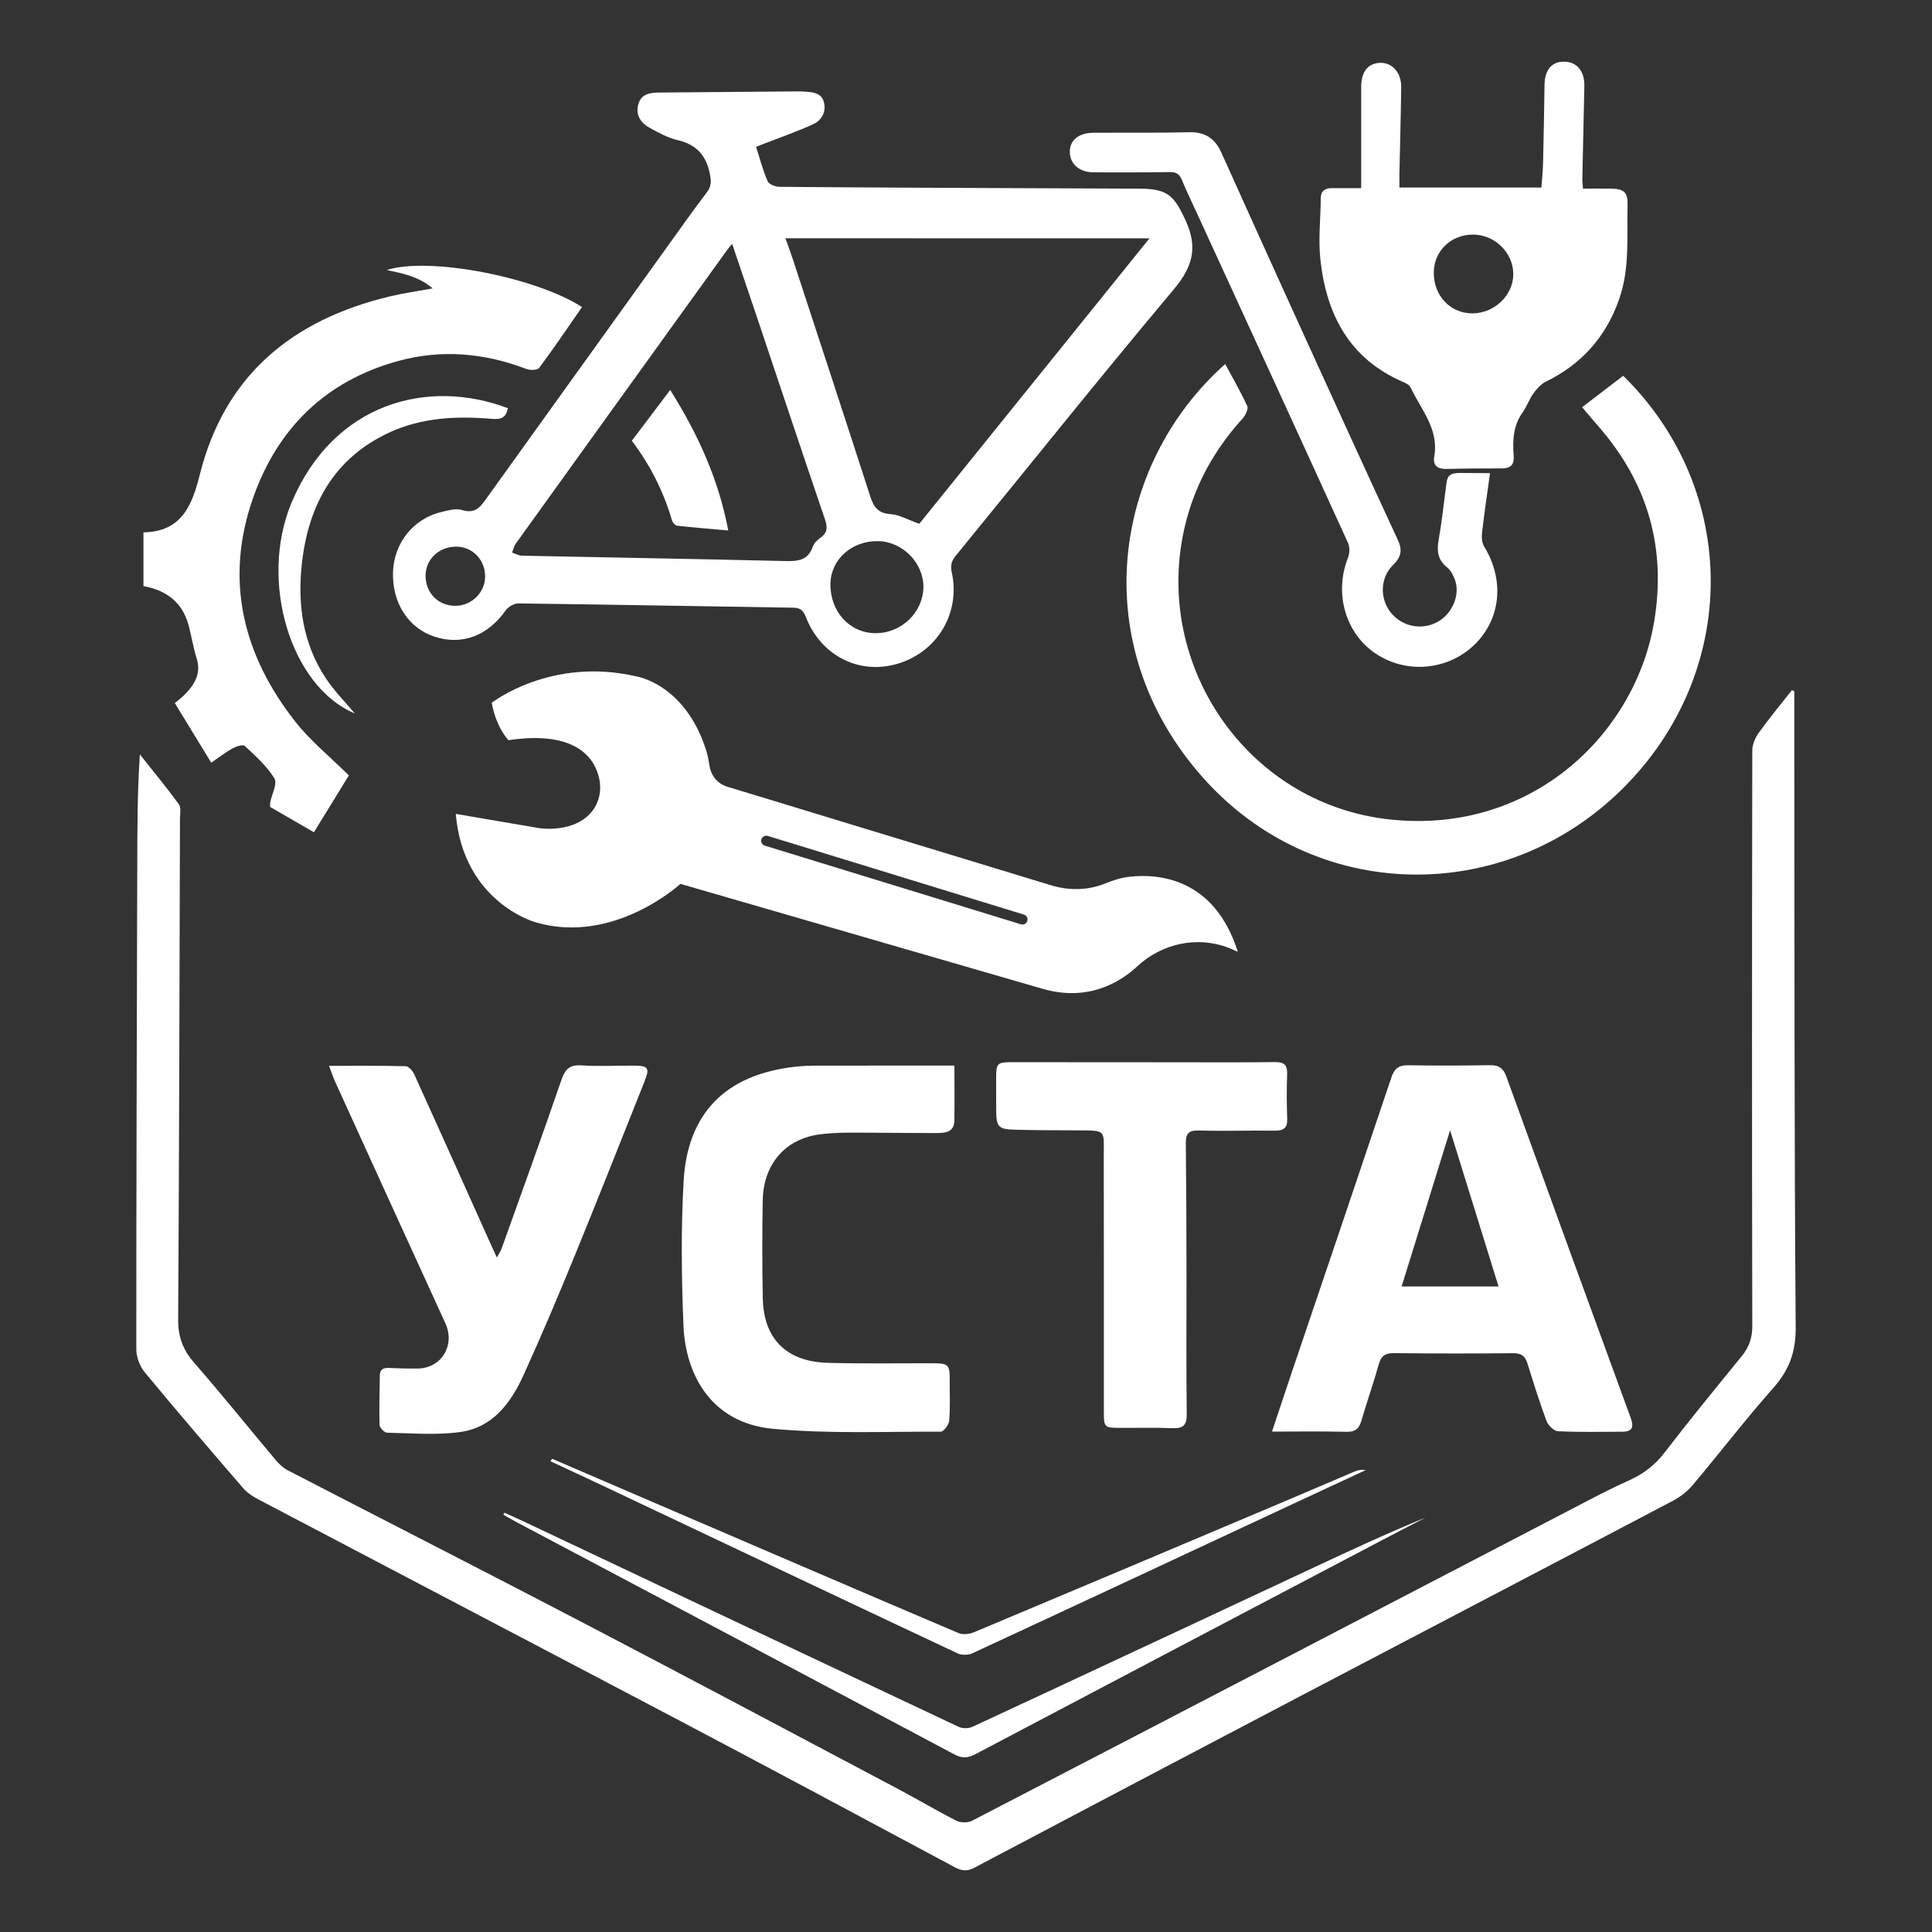 <?xml version="1.0" encoding="UTF-8"?> <svg xmlns="http://www.w3.org/2000/svg" xmlns:xlink="http://www.w3.org/1999/xlink" xmlns:xodm="http://www.corel.com/coreldraw/odm/2003" xml:space="preserve" width="228.071mm" height="228.071mm" version="1.1" style="shape-rendering:geometricPrecision; text-rendering:geometricPrecision; image-rendering:optimizeQuality; fill-rule:evenodd; clip-rule:evenodd" viewBox="0 0 22807.08 22807.08"><rect x="0" y="0" width="22807.08" height="22807.08" fill="#333333" stroke="none"/> <defs> <style type="text/css"> .fil16 {fill:#B2B2B2;fill-rule:nonzero} .fil17 {fill:white;fill-rule:nonzero} .fil4 {fill:url(#id0);fill-rule:nonzero} .fil5 {fill:url(#id1);fill-rule:nonzero} .fil9 {fill:url(#id2);fill-rule:nonzero} .fil15 {fill:url(#id3);fill-rule:nonzero} .fil2 {fill:url(#id4);fill-rule:nonzero} .fil3 {fill:url(#id5);fill-rule:nonzero} .fil7 {fill:url(#id6);fill-rule:nonzero} .fil14 {fill:url(#id7);fill-rule:nonzero} .fil1 {fill:url(#id8);fill-rule:nonzero} .fil0 {fill:url(#id9);fill-rule:nonzero} .fil8 {fill:url(#id10);fill-rule:nonzero} .fil10 {fill:url(#id11);fill-rule:nonzero} .fil6 {fill:url(#id12);fill-rule:nonzero} .fil12 {fill:url(#id13);fill-rule:nonzero} .fil13 {fill:url(#id14);fill-rule:nonzero} .fil11 {fill:url(#id15);fill-rule:nonzero} </style> <linearGradient id="id0" gradientUnits="userSpaceOnUse" x1="42962.69" y1="10871.81" x2="42962.69" y2="15199.52"> <stop offset="0" style="stop-opacity:1; stop-color:#6E869E"></stop> <stop offset="1" style="stop-opacity:1; stop-color:#1F2E44"></stop> </linearGradient> <linearGradient id="id1" gradientUnits="userSpaceOnUse" xlink:href="#id0" x1="30091.34" y1="1562.11" x2="30091.34" y2="8113.18"> </linearGradient> <linearGradient id="id2" gradientUnits="userSpaceOnUse" xlink:href="#id0" x1="40924.26" y1="-116.78" x2="40924.26" y2="6097.38"> </linearGradient> <linearGradient id="id3" gradientUnits="userSpaceOnUse" xlink:href="#id0" x1="35803.62" y1="6387.68" x2="35803.62" y2="9945.23"> </linearGradient> <linearGradient id="id4" gradientUnits="userSpaceOnUse" xlink:href="#id0" x1="43203.4" y1="-981.92" x2="43203.4" y2="3816.03"> </linearGradient> <linearGradient id="id5" gradientUnits="userSpaceOnUse" xlink:href="#id0" x1="42644.34" y1="2598.56" x2="42644.34" y2="8273.74"> </linearGradient> <linearGradient id="id6" gradientUnits="userSpaceOnUse" xlink:href="#id0" x1="35492.61" y1="10874.68" x2="35492.61" y2="15181.79"> </linearGradient> <linearGradient id="id7" gradientUnits="userSpaceOnUse" xlink:href="#id0" x1="33833.86" y1="2912.49" x2="33833.86" y2="4567.08"> </linearGradient> <linearGradient id="id8" gradientUnits="userSpaceOnUse" xlink:href="#id0" x1="35147.08" y1="-632.3" x2="35147.08" y2="6085.69"> </linearGradient> <linearGradient id="id9" gradientUnits="userSpaceOnUse" xlink:href="#id0" x1="37221.24" y1="6458.06" x2="37221.24" y2="20350.97"> </linearGradient> <linearGradient id="id10" gradientUnits="userSpaceOnUse" xlink:href="#id0" x1="39307.94" y1="10832.41" x2="39307.94" y2="15159.61"> </linearGradient> <linearGradient id="id11" gradientUnits="userSpaceOnUse" xlink:href="#id0" x1="37221.84" y1="16149.35" x2="37221.84" y2="19049.81"> </linearGradient> <linearGradient id="id12" gradientUnits="userSpaceOnUse" xlink:href="#id0" x1="31573.09" y1="10878.75" x2="31573.09" y2="15225.2"> </linearGradient> <linearGradient id="id13" gradientUnits="userSpaceOnUse" xlink:href="#id0" x1="37143.04" y1="15518.96" x2="37143.04" y2="17836.47"> </linearGradient> <linearGradient id="id14" gradientUnits="userSpaceOnUse" xlink:href="#id0" x1="33045.97" y1="7639.88" x2="33045.97" y2="7639.88"> </linearGradient> <linearGradient id="id15" gradientUnits="userSpaceOnUse" xlink:href="#id0" x1="30593.25" y1="3197.51" x2="30593.25" y2="6734.29"> </linearGradient> </defs> <g id="Слой_x0020_1">  <g id="пдф_x0020_лого_x0020_УСТА_x0020_синий.svg"> <g> <path class="fil0" d="M47026.06 6481.67c0,224.95 -0.39,450.29 0,675.24 2.37,2278.22 -0.79,4556.42 15.37,6834.64 1.96,290.35 -76.82,503.07 -264.35,714.62 -328.95,371.49 -631.51,766.63 -951.39,1146.4 -62.64,74.46 -146.16,139.86 -232.83,185.15 -1427.28,750.87 -2856.92,1497.01 -4284.6,2246.3 -1322.09,693.74 -2643.4,1389.06 -3963.93,2086.35 -83.13,43.73 -146.55,38.21 -228.49,-5.51 -1073.13,-575.16 -2146.63,-1149.94 -3223.7,-1717.62 -1666.41,-878.5 -3335.58,-1751.1 -5002.77,-2627.64 -63.81,-33.49 -128.42,-76.03 -174.51,-129.61 -390.81,-452.66 -780.42,-906.09 -1161.37,-1367 -58.69,-71.31 -100.84,-180.82 -100.84,-272.61 -0.79,-1891.75 6.3,-3783.1 11.03,-5674.85 1.18,-445.16 0,-890.72 30.73,-1348.49 154.82,195.39 313.98,387.64 460.53,588.95 29.16,40.19 13.4,115.83 13,174.92 -5.51,1969.76 -9.45,3939.5 -21.28,5909.64 -1.17,201.71 55.94,356.12 188.31,507.4 329.74,377.4 643.31,769 965.97,1152.7 39.78,47.66 90.6,92.18 144.98,120.54 1162.94,601.57 2329.82,1196.04 3490.78,1801.92 1242.13,648.44 2479.53,1306.73 3718.11,1962.27 227.3,120.54 448.71,252.91 677.99,369.12 50.03,25.21 135.12,26.79 184.37,1.58 2410.59,-1250 4818.41,-2504.34 7227.42,-3757.1 175.3,-91 351,-181.6 531.04,-262.36 167.03,-74.85 302.17,-176.49 415.63,-324.62 296.64,-386.86 606.28,-763.88 913.96,-1142.07 85.09,-104.39 124.09,-212.74 123.7,-351.79 -4.33,-2264.43 -3.55,-4528.85 0,-6793.28 0,-70.52 32.31,-150.89 74.06,-209.19 124.88,-174.13 261.98,-339.19 394.35,-507.8 10.22,4.73 19.28,9.47 28.73,13.8z"></path> <path class="fil1" d="M34769.5 53.2c45.31,140.24 81.15,277.73 136.7,406.17 15.37,35.85 89.83,65.39 137.49,65.79 864.72,7.88 1729.84,11.04 2594.95,14.97 551.92,2.37 1104.24,4.33 1656.17,7.09 332.88,1.96 408.52,78 546.01,376.61 144.57,313.97 85.09,543.26 -135.91,806.81 -871.42,1039.24 -1718.81,2098.58 -2577.22,3148.84 -50.43,61.46 -66.97,111.88 -48.06,196.18 105.97,477.48 -168.22,936.82 -632.68,1077.85 -456.2,138.28 -911.61,-89.04 -1091.25,-553.5 -30.73,-79.18 -68.15,-104.79 -148.12,-106.37 -1081.01,-16.54 -2161.99,-36.64 -3243,-50.43 -50.43,-0.79 -119.75,38.99 -149.7,81.15 -212.74,300.97 -514.89,417.18 -839.11,312 -311.62,-101.24 -505.05,-401.43 -492.03,-764.66 12.21,-342.74 241.49,-630.31 572.02,-707.93 79.58,-18.91 171.76,-45.31 243.86,-22.86 168.22,53.19 228.49,-55.15 303.34,-159.94 710.29,-990 1421.38,-1979.21 2132.45,-2968.42 150.1,-209.18 298.61,-419.55 454.62,-624.4 53.19,-70.13 50.82,-128.83 34.67,-211.96 -42.95,-221.4 -158.77,-350.61 -381.74,-402.22 -114.25,-26.4 -222.58,-86.67 -326.97,-143.79 -103.62,-56.72 -169.4,-146.55 -138.67,-273.01 31.52,-128.42 133.95,-146.56 247.79,-146.94 542.87,-3.16 1085.73,-8.67 1628.6,-13.4 32.31,-0.39 64.21,1.17 96.51,3.15 99.28,6.7 200.92,16.95 223.76,139.46 21.66,115.42 -39.79,204.46 -135.12,247.4 -191.86,86.67 -391.6,156.01 -587.78,232.42 -24.46,11.48 -49.28,21.33 -81.58,33.94zm1927.2 4451.63c897.03,-1112.51 1803.11,-2236.07 2717.47,-3369.85 -1443.42,0 -2862.05,0 -4297.21,0 33.87,95.33 63.82,176.09 90.6,258.03 304.13,928.54 609.44,1856.68 909.63,2786.41 40.19,124.49 89.04,201.31 237.55,211.16 104.4,6.7 205.65,66.57 341.96,114.25zm-2208.88 -3304.06c-28.36,33.49 -44.12,49.64 -57.11,67.76 -832.82,1156.24 -1666.01,2312.48 -2497.65,3469.53 -21.66,30.33 -29.54,70.51 -44.12,106.37 39.79,13 79.19,36.24 119.37,37.03 1030.19,21.66 2060.76,38.61 3090.93,63.03 152.07,3.54 279.7,1.57 339.59,-169.4 14.19,-40.58 51.6,-78.8 88.25,-104 88.63,-60.68 86.67,-128.04 53.97,-222.97 -271.03,-795 -535.77,-1591.95 -803.27,-2388.12 -94.16,-281.7 -189.9,-562.97 -289.96,-859.23zm1691.22 4595.42c305.31,1.97 561.78,-243.46 566.11,-541.68 4.33,-285.61 -244.25,-539.71 -532.62,-545.22 -311.63,-5.91 -559.42,214.31 -564.54,501.9 -5.89,328.93 224.95,583.04 531.05,585zm-4960.21 -323.02c192.64,0 352.58,-157.98 352.19,-347.08 -0.38,-198.94 -151.66,-352.98 -344.7,-351.4 -201.31,1.96 -356.13,148.52 -358.11,339.19 -1.98,205.24 148.12,359.67 350.62,359.29z"></path> <path class="fil2" d="M41913.38 544.06c0,-412.07 0.39,-802.48 0,-1192.88 0,-180.03 79.59,-282.47 224.16,-286.4 142.21,-3.95 250.16,114.63 248.2,288.76 -3.55,340.38 -13.79,680.75 -21.28,1021.12 -1.18,49.64 0,99.28 0,161.91 560.59,0 1110.54,0 1676.25,0 6.3,-88.64 17.33,-183.19 19.3,-277.35 7.49,-312.79 12.61,-625.59 17.73,-938.39 2.76,-177.68 89.04,-275.36 240.71,-269.47 144.19,5.51 233.21,117 229.28,286.01 -8.28,363.23 -16.16,726.85 -23.65,1090.06 -0.79,35.45 4.34,71.3 7.49,122.12 115.83,0 224.95,-1.17 334.46,0.39 148.53,2.37 195.01,44.52 191.86,186.73 -8.67,375.44 28.75,754.42 -100.06,1120.4 -156.01,443.59 -442.8,765.05 -864.72,971.88 -57.12,27.98 -107.16,82.34 -144.98,135.52 -50.43,70.52 -79.18,156.79 -129.61,227.3 -112.28,157.19 -118.58,333.68 -105.18,513.72 8.28,109.91 -40.98,147.73 -144.58,147.33 -216.28,-0.79 -432.55,0.79 -648.43,6.3 -105.97,2.75 -163.1,-41.36 -144.58,-146.56 57.12,-324.22 -156.4,-553.5 -278.52,-814.29 -13.4,-28.36 -51.61,-50.02 -83.52,-63.81 -638.98,-272.61 -912.39,-798.15 -982.51,-1450.13 -25.2,-235.98 3.16,-477.86 4.74,-716.99 0.39,-90.21 48.85,-122.12 130.4,-122.12 100.04,-1.16 200.89,-1.16 347.04,-1.16zm1312.25 1476.91c260.79,-0.38 483.78,-215.09 482.99,-464.07 -0.79,-254.11 -221.79,-468.41 -480.23,-466.04 -259.61,2.37 -456.59,195.01 -458.57,447.92 -1.56,273.8 195.8,482.59 455.81,482.19z"></path> <path class="fil3" d="M40308.03 2618.59c92.59,172.55 185.15,331.31 260.79,497.56 15.37,34.28 -21.66,108.74 -55.55,145.77 -285.22,314.76 -500.32,670.11 -627.17,1075.09 -531.05,1695.57 616.52,3480.95 2382.6,3659.8 1668.78,169.01 2874.65,-1018.37 3100,-2319.97 151.28,-875.75 -67.36,-1647.5 -650.41,-2317.6 -71.7,-82.34 -141.44,-166.24 -196.98,-231.25 167.82,-128.42 325.8,-248.98 484.95,-371.11 1378.44,1354.01 1380.79,3501.44 -11.82,4878.68 -1399.31,1383.56 -3631.43,1352.42 -4953.52,-139.86 -1388.27,-1566.74 -1064.03,-3694.47 267.11,-4877.11z"></path> <path class="fil4" d="M40859.95 15221.84c80.76,-242.28 153.65,-463.29 228.5,-684.29 393.94,-1164.91 789.48,-2329.83 1180.67,-3495.52 34.66,-103.22 85.09,-146.95 196.59,-144.98 321.85,5.51 644.1,4.73 965.96,-0.79 103.22,-1.58 157.98,33.1 193.84,131.58 487.7,1345.74 978.17,2691.07 1470.22,4035.23 39.4,107.55 14.97,159.56 -100.05,160.35 -252.91,1.17 -506.23,6.29 -758.75,-5.91 -48.45,-2.37 -116.62,-68.56 -135.53,-119.76 -83.51,-223.37 -154.43,-451.46 -225.33,-679.57 -27.19,-87.46 -71.7,-122.91 -168.23,-121.74 -469.19,4.74 -938.39,3.95 -1407.58,-0.38 -96.92,-0.79 -150.11,25.99 -178.07,125.28 -63.43,224.95 -141.43,445.95 -206.42,670.5 -27.19,92.97 -68.94,135.12 -173.35,132.75 -287.99,-7.47 -576.37,-2.75 -882.47,-2.75zm2102.51 -3557.76c-195.79,630.72 -382.13,1231.88 -572.02,1844.07 389.23,0 757.96,0 1144.03,0 -191.04,-616.53 -376.6,-1214.14 -572.01,-1844.07z"></path> <path class="fil5" d="M27537.76 4606.87c449.49,-8.28 573.19,-315.55 664.99,-681.14 295.06,-1177.13 1095.18,-1828.72 2241.17,-2103.7 155.61,-37.43 314.77,-59.48 508.19,-95.33 -172.15,-144.58 -358.1,-176.49 -542.08,-216.67 488.11,-159.56 1745.2,77.6 2305.01,437.28 -167.43,240.71 -331.71,483.38 -506.23,718.57 -20.48,27.19 -106.37,29.15 -150.1,12.21 -495.98,-189.48 -1003.78,-234.41 -1515.52,-93.76 -852.51,234.4 -1422.17,792.24 -1711.32,1615.98 -339.2,966.76 -122.52,1850.77 497.56,2640.26 178.47,227.3 409.31,413.64 633.09,635.43 -122.13,198.56 -262.77,427.05 -412.47,670.91 -180.43,-104.39 -350.22,-202.5 -516.86,-298.61 0,-26.4 -1.96,-39.78 0.39,-52.4 19.3,-96.91 87.46,-222.58 50.03,-284.43 -88.64,-145.77 -223.37,-265.52 -350.62,-384.1 -21.66,-20.09 -102.83,6.7 -146.15,30.73 -79.59,43.33 -151.28,100.85 -248.99,167.82 -148.12,-242.67 -287.97,-471.56 -429.79,-703.99 44.9,-37.43 78,-61.46 106.75,-90.21 121.74,-121.74 209.97,-252.53 150.1,-440.43 -40.18,-126.46 -59.88,-259.23 -94.16,-387.65 -72.48,-269.86 -259.61,-413.26 -533.01,-462.11 0.02,-208.81 0.02,-413.66 0.02,-634.66z"></path> <path class="fil6" d="M29728.51 10904.55c318.71,0 611.81,-3.15 904.51,4.34 34.66,0.79 82.34,53.18 100.06,92.58 303.73,668.53 603.52,1339.04 904.5,2008.75 20.49,45.31 41.36,90.21 72.09,157.19 26.79,-50.82 46.49,-79.19 57.91,-110.71 236.37,-661.04 475.9,-1320.91 703.6,-1984.72 44.52,-129.99 98.88,-182.39 239.91,-172.94 201.31,13.4 404.59,1.97 607.08,2.76 180.81,0.39 199.34,24.03 133.15,190.27 -276.15,694.94 -551.13,1390.24 -834.39,2082.42 -189.48,462.9 -384.49,923.82 -591.7,1379.23 -148.91,327.37 -362.44,618.89 -744.97,672.87 -284.03,39.78 -577.92,13.79 -867.47,8.66 -31.12,-0.38 -87.06,-58.69 -87.85,-91.79 -6.3,-193.04 1.18,-386.07 2.76,-579.5 0.78,-70.92 35.45,-96.51 104,-93.37 114.63,5.12 230.07,8.67 344.7,7.09 282.07,-4.33 443.2,-276.95 325.41,-533.8 -436.5,-950.99 -869.45,-1903.57 -1303.18,-2855.74 -22.45,-50.04 -39,-101.65 -70.12,-183.59z"></path> <path class="fil7" d="M37111.13 10900.99c0,232.43 3.16,443.2 -1.17,653.96 -2.37,126.46 -101.25,141.83 -195.8,141.83 -349.44,0.79 -699.27,-4.74 -1049.09,-4.34 -109.92,0 -220.62,5.91 -330.13,18.53 -412.07,47.66 -678.78,345.88 -686.66,779.62 -7.09,386.47 -7.09,772.93 0.79,1159.4 9.84,475.11 279.31,745.75 764.26,759.14 418.38,11.82 837.14,3.94 1255.91,5.51 169.4,0.79 187.92,21.66 186.34,194.6 -1.17,161.12 7.09,322.64 -5.91,482.58 -3.95,47.66 -64.6,130.4 -99.28,130 -661.84,-1.96 -1327.22,27.58 -1983.93,-34.27 -732.76,-68.94 -1030.58,-646.87 -1053.82,-1214.95 -23.64,-569.66 -30.33,-1142.07 1.97,-1710.93 43.73,-770.17 466.83,-1257.49 1328.79,-1349.29 150.49,-16.15 303.34,-11.03 455.01,-11.42 464.09,-0.74 928.16,0.03 1412.72,0.03z"></path> <path class="fil8" d="M39851.06 13427c0,529.09 -3.54,1058.55 2.75,1587.62 1.58,127.25 -37.03,172.56 -165.06,167.43 -211.16,-8.66 -423.1,-1.96 -635.05,-3.94 -170.19,-1.18 -178.06,-9.84 -178.06,-181.61 -0.39,-1003 0.79,-2006.38 -1.18,-3009.38 -0.79,-333.29 40.58,-318.71 -321.85,-321.08 -243.86,-1.57 -487.7,-0.78 -731.56,-7.87 -190.27,-5.51 -214.31,-34.28 -216.29,-220.22 -1.17,-128.82 -0.38,-257.64 -0.79,-386.47 -0.38,-176.88 12.21,-190.67 185.94,-190.27 648.84,0.39 1297.68,0.79 1946.52,1.18 386.47,0 772.92,2.36 1159.39,-2.37 107.95,-1.58 147.74,34.66 143.79,143 -6.3,174.52 -5.91,349.82 0.79,524.34 4.33,110.71 -41.77,144.19 -146.56,143 -299.01,-3.54 -598.4,6.7 -897.03,-1.58 -126.07,-3.54 -154.43,39.79 -153.24,157.58 5.51,533.8 7.88,1020.33 7.88,1554.13 1.58,-0.36 -1.97,46.51 -0.39,46.51z"></path> <path class="fil9" d="M43433.24 3907.21c-33.88,247.79 -67.76,473.53 -93.76,700.04 -6.3,53.98 -3.16,121.34 24.03,165.07 243.46,395.92 200.13,857.63 -116.21,1162.15 -315.17,303.34 -807.6,345.5 -1168.45,99.67 -355.34,-241.88 -486.93,-713.44 -321.85,-1129.45 20.08,-50.82 22.07,-125.67 0,-174.14 -588.57,-1291.36 -1181.06,-2580.37 -1773.17,-3870.17 -63.03,-137.48 -130,-273.8 -187.52,-414.04 -28.75,-70.13 -67.36,-94.55 -143.79,-93.37 -299.01,5.12 -598.02,3.54 -897.41,3.15 -166.24,0 -277.74,-94.54 -282.07,-235.98 -4.73,-140.24 102.43,-230.46 280.49,-231.25 377.4,-1.96 754.81,2.76 1131.82,-5.91 187.13,-4.33 302.55,76.03 376.61,240.7 326.2,724.48 653.56,1448.17 982.92,2171.45 365.58,802.48 731.56,1604.56 1102.26,2404.68 55.94,120.94 33.88,201.7 -58.3,291.92 -152.07,148.12 -159.56,389.61 -31.53,555.08 129.62,167.82 355.34,218.64 544.44,123.3 180.03,-90.6 282.85,-318.71 219.04,-499.53 -19.3,-54.36 -49.65,-114.63 -92.97,-149.31 -107.95,-87.06 -124.49,-189.1 -102.04,-318.71 37.43,-212.74 61.85,-427.43 88.64,-641.75 12.99,-104 19.29,-156.4 172.55,-155.61 107.93,0.43 217.06,2.01 346.27,2.01z"></path> <path class="fil10" d="M31798.71 16177.96c85.48,39 171.37,77.22 256.46,117.41 1702.25,804.44 3403.73,1610.07 5107.17,2411.36 44.91,20.87 116.61,20.08 161.91,-0.79 1340.61,-622.84 2679.65,-1249.61 4019.08,-1875.6 439.65,-205.63 879.68,-410.5 1330.75,-594.47 -161.52,83.92 -323.83,166.64 -484.94,251.33 -1610.07,846.21 -3220.15,1692.02 -4828.25,2540.98 -90.22,47.66 -157.98,52.78 -251.74,2.75 -1722.74,-917.5 -3447.84,-1830.28 -5172.56,-2744.65 -50.43,-26.78 -99.67,-56.34 -149.31,-84.3 3.56,-7.86 7.5,-15.75 11.43,-24.02z"></path> <path class="fil11" d="M31840.48 3140.18c-25.61,112.28 -76.43,135.12 -187.52,125.67 -415.22,-35.45 -830.06,-16.94 -1215.72,162.31 -651.6,303.34 -950.61,852.9 -1028.21,1539.17 -54.36,481.8 7.88,947.84 282.47,1361.49 102.04,153.64 234.79,286.4 341.16,413.64 -757.96,-315.55 -1135.36,-1565.16 -744.96,-2490.94 492.02,-1168.45 1599.42,-1472.59 2552.78,-1111.34z"></path> <path class="fil12" d="M32362.07 15542.12c420.75,181.22 841.48,362.83 1262.22,543.66 1177.52,505.84 2354.64,1012.46 3533.73,1513.95 50.43,21.66 127.65,13.78 180.82,-8.28 1220.05,-511.35 2438.16,-1026.24 3656.64,-1540.75 274.98,-116.21 549.17,-234.4 823.74,-351 44.52,-18.91 90.6,-33.87 146.16,-23.24 -281.68,130.79 -563.35,261.58 -844.64,392.77 -1264.97,590.53 -2529.94,1181.85 -3796.49,1768.83 -48.86,22.86 -126.46,25.21 -174.52,2.76 -1376.07,-647.26 -2749.77,-1298.85 -4124.26,-1949.27 -227.7,-107.95 -456.2,-213.51 -684.29,-320.29 7.1,-9.82 14.19,-19.68 20.89,-29.14z"></path> <polygon class="fil13" points="33078.27,7676.13 33070.78,7670.22 33079.85,7666.28 "></polygon> <path class="fil14" d="M34441.72 4584.01c-214.3,-19.29 -409.71,-35.06 -604.31,-56.73 -22.86,-2.36 -52.79,-37.03 -60.28,-62.23 -100.46,-343.53 -258.82,-657.12 -474.31,-939.98 149.31,-197.76 295.46,-391.19 453.04,-599.98 325.79,516.86 570.44,1051.45 685.86,1658.92z"></path> <path class="fil15" d="M39183.7 8670.85c-99.28,10.63 -194.6,39.79 -287.19,78.01 -13.78,5.51 -27.57,11.03 -41.36,15.75 -193.83,69.34 -406.56,67.76 -603.53,7.49l-3792.16 -1154.66c-180.43,-43.73 -228.09,-181.22 -240.32,-259.23 -9.45,-60.67 -20.08,-120.94 -38.61,-179.25 -249.77,-787.12 -824.53,-872.6 -824.53,-872.6 -1010.08,-235.19 -1706.6,311.22 -1706.6,311.22 51.61,295.86 197.38,441.62 197.38,441.62 822.56,-121.73 1025.45,231.65 1072.72,460.92 26,128.83 0.79,263.95 -78.39,368.74 -208.39,278.13 -633.09,208 -633.09,208l-982.91 -167.81c90.22,1046.72 939.97,1278.76 939.97,1278.76 923.82,274.58 1712.11,-452.65 1712.11,-452.65l4273.57 1238.19c540.1,156.4 918.69,-77.61 1119.61,-264.74 292.31,-271.43 711.08,-362.43 1082.18,-216.67 65.8,26 105.18,46.49 105.18,46.49 -276.54,-873.79 -937.59,-924.22 -1274.03,-887.58zm-1211.79 522.77c-7.49,23.65 -27.98,39.79 -51.22,42.15 -7.88,0.79 -15.75,0 -23.65,-2.36l-3024.74 -928.94c-31.52,-9.46 -49.24,-43.73 -39.79,-75.25 7.49,-23.65 27.58,-39.4 50.82,-41.77 8.28,-0.79 16.16,0 24.03,1.97l3024.75 928.94c31.92,9.87 49.25,43.35 39.8,75.26z"></path> </g> </g> <rect class="fil16" x="-19350.62" y="728.83" width="14705.13" height="20797.11"></rect> <g id="_2201241983264"> <path class="fil17" d="M21181.82 8835.37c-0.38,-224.95 0,-450.29 0,-675.24 -9.45,-4.73 -18.52,-9.07 -27.97,-13.79 -132.37,168.61 -269.47,334.08 -394.35,507.81 -41.77,58.3 -74.06,138.66 -74.06,209.18 -3.95,2264.43 -4.33,4528.85 0,6793.28 0.39,139.07 -39,247.41 -123.7,351.79 -307.68,378.2 -617.32,755.21 -913.96,1142.07 -113.85,148.12 -248.98,249.77 -415.63,324.62 -180.02,80.37 -356.12,170.98 -531.04,262.37 -2408.61,1253.15 -4816.83,2507.49 -7227.42,3757.1 -49.24,25.61 -134.33,23.64 -184.37,-1.58 -229.67,-116.21 -450.68,-248.58 -678,-369.13 -1238.57,-655.53 -2475.57,-1313.83 -3718.1,-1962.26 -1160.97,-605.9 -2327.85,-1200.37 -3490.79,-1801.92 -54.76,-28.37 -105.18,-72.89 -144.98,-120.55 -322.64,-383.7 -636.22,-775.29 -965.96,-1152.69 -132.37,-151.67 -189.49,-305.71 -188.31,-507.41 11.82,-1969.75 15.75,-3939.49 21.28,-5909.64 0,-59.09 16.15,-134.73 -13,-174.92 -146.56,-201.3 -305.71,-393.55 -460.53,-588.95 -30.33,457.78 -29.54,902.94 -30.73,1348.49 -4.74,1891.75 -11.83,3783.1 -11.04,5674.85 0,91.79 42.15,201.71 100.85,272.61 380.95,460.92 770.57,914.36 1161.36,1367 46.49,53.57 111.09,96.13 174.52,129.61 1667.2,876.93 3336.37,1749.53 5002.77,2627.65 1077.05,567.68 2150.18,1142.45 3223.7,1717.62 81.93,43.73 145.36,49.24 228.49,5.51 1320.52,-697.29 2641.43,-1392.61 3963.93,-2086.36 1428.06,-749.29 2857.72,-1495.43 4284.6,-2246.29 86.67,-45.7 169.8,-110.71 232.83,-185.16 319.88,-379.77 622.44,-774.9 951.39,-1146.39 187.13,-211.55 266.31,-424.29 264.35,-714.62 -17.3,-2277.84 -13.76,-4556.44 -16.13,-6834.66z"></path> <path class="fil17" d="M17863.59 15974.53c96.13,-0.79 141.03,34.66 168.22,121.74 70.92,228.09 141.82,456.2 225.34,679.57 19.29,51.6 87.46,117.4 135.52,119.75 252.53,12.21 505.84,6.7 758.75,5.91 115.04,-0.38 139.46,-52.39 100.06,-160.34 -492.04,-1344.16 -982.51,-2689.5 -1470.23,-4035.24 -35.85,-98.49 -90.6,-133.54 -193.83,-131.57 -321.85,5.51 -644.1,6.29 -965.97,0.79 -111.49,-1.97 -161.91,41.76 -196.58,144.97 -391.19,1166.1 -786.72,2330.62 -1180.68,3495.53 -74.46,220.61 -147.73,442 -228.49,684.29 306.5,0 594.48,-4.74 882.84,2.36 104,2.37 146.15,-39.78 173.34,-132.75 65.01,-224.55 143.4,-445.55 206.43,-670.5 27.98,-99.29 81.15,-126.07 178.06,-125.28 468.83,4.72 938.02,5.51 1407.22,0.77zm-745.35 -2631.98c195.39,629.93 380.56,1227.55 572.02,1844.08 -386.47,0 -754.8,0 -1144.03,0 189.87,-612.2 376.21,-1213.36 572.01,-1844.08z"></path> <path class="fil17" d="M4932.18 16155.36c-115.04,1.58 -230.08,-1.96 -344.71,-7.08 -68.94,-3.16 -103.62,22.85 -104,93.37 -1.58,193.04 -8.67,386.47 -2.76,579.5 1.18,33.09 56.73,91.39 87.85,91.79 289.15,5.51 583.04,31.52 867.47,-8.67 382.53,-53.97 596.04,-345.1 744.97,-672.87 207.21,-455.4 402.22,-916.32 591.71,-1379.22 283.25,-692.17 557.83,-1387.49 834.39,-2082.42 66.18,-166.25 47.66,-189.49 -133.16,-190.28 -202.5,-0.38 -405.38,11.04 -607.07,-2.75 -141.04,-9.46 -195.4,42.94 -239.92,172.94 -227.7,663.8 -467.23,1323.67 -703.6,1984.72 -11.42,31.52 -31.12,60.27 -57.9,110.7 -30.74,-66.97 -51.61,-111.88 -72.1,-157.19 -300.97,-669.71 -600.77,-1340.21 -904.5,-2008.75 -17.74,-39.39 -65.4,-91.79 -100.06,-92.58 -292.71,-7.49 -585.81,-4.33 -904.5,-4.33 31.11,81.93 48.06,133.54 70.12,182.8 433.75,952.18 866.69,1904.74 1303.19,2855.73 118.16,257.65 -43.36,530.26 -325.42,534.59z"></path> <path class="fil17" d="M9690.7 13389.44c109.51,-12.61 220.21,-18.52 330.12,-18.52 349.83,-0.39 699.27,5.12 1049.1,4.33 94.94,0 193.43,-15.75 195.8,-141.82 4.33,-210.76 1.17,-421.52 1.17,-653.96 -484.56,0 -948.63,-0.79 -1412.71,0.39 -151.66,0.38 -304.52,-4.74 -455.01,11.42 -861.96,91.79 -1285.06,579.11 -1328.79,1349.28 -32.31,568.86 -25.61,1141.27 -1.97,1710.93 23.65,568.08 321.08,1146 1053.82,1214.95 656.71,61.85 1322.09,32.31 1983.93,34.27 34.66,0 95.34,-82.33 99.28,-129.99 13,-159.95 4.74,-321.86 5.91,-482.59 1.58,-172.94 -16.94,-193.83 -186.34,-194.6 -418.76,-1.58 -837.53,6.3 -1255.91,-5.51 -484.95,-13.79 -754.42,-284.03 -764.26,-759.14 -7.87,-386.47 -7.87,-772.93 -0.79,-1159.4 7.88,-433.76 274.58,-732.38 686.65,-780.04z"></path> <path class="fil17" d="M15051.18 12537.72c-386.47,5.12 -772.93,2.75 -1159.4,2.37 -648.83,-0.39 -1297.67,-0.79 -1946.51,-1.18 -173.73,0 -186.34,13.4 -185.94,190.27 0.39,128.83 -0.39,257.65 0.79,386.47 1.97,185.94 26,214.71 216.28,220.22 243.86,7.08 487.71,6.3 731.57,7.87 362.44,2.37 321.07,-12.21 321.85,321.08 1.96,1003 0.79,2006.38 1.17,3009.38 0,171.77 8.28,180.43 178.07,181.61 211.55,1.58 423.5,-4.74 635.05,3.54 128.03,5.12 166.64,-40.18 165.06,-167.43 -6.3,-529.08 -2.75,-1058.15 -2.75,-1587.62 -1.97,0 1.96,-46.88 0,-46.88 0,-533.81 -2.37,-1020.74 -7.88,-1554.14 -1.18,-118.19 27.19,-161.11 153.24,-157.57 299.01,8.28 598.02,-1.97 897.03,1.58 105.18,1.17 150.89,-31.91 146.56,-143 -6.7,-174.52 -7.09,-349.83 -0.79,-524.35 4.33,-107.56 -35.47,-143.41 -143.4,-142.22z"></path> <path class="fil17" d="M11264.53 20709.82c93.75,50.03 161.52,44.91 251.73,-2.75 1608.49,-848.97 3218.58,-1694.78 4828.25,-2540.98 161.12,-84.7 323.04,-167.43 484.95,-251.33 -451.08,183.59 -891.12,388.82 -1330.76,594.48 -1339.43,625.98 -2678.08,1252.77 -4019.08,1875.59 -45.31,20.88 -117,21.67 -161.91,0.79 -1703.44,-801.69 -3405.31,-1606.93 -5107.17,-2411.36 -85.09,-40.19 -170.98,-78.39 -256.46,-117.4 -3.94,7.87 -7.87,16.15 -11.82,24.03 49.64,28.36 98.88,57.52 149.31,84.3 1724.72,914.33 3450.22,1827.12 5172.96,2744.63z"></path> <path class="fil17" d="M6517.83 17220.6c-6.7,9.45 -13.79,19.3 -20.49,28.75 228.09,106.76 456.58,212.34 684.29,320.29 1374.49,650.41 2748.19,1302.01 4124.26,1949.27 48.06,22.45 125.66,20.08 174.52,-2.76 1266.55,-586.99 2531.52,-1178.69 3796.49,-1768.84 281.28,-131.19 562.96,-261.98 844.64,-392.76 -55.55,-10.64 -101.64,4.33 -146.16,23.24 -274.97,116.61 -548.76,234.79 -823.74,351 -1218.49,514.89 -2436.97,1029.79 -3656.64,1540.75 -53.19,22.06 -130,29.94 -180.82,8.28 -1179.09,-501.5 -2356.21,-1008.12 -3533.73,-1513.95 -421.15,-180.44 -841.89,-362.05 -1262.62,-543.27z"></path> <path class="fil17" d="M7671.7 1510.26c104.39,57.12 212.74,117.41 326.97,143.79 222.97,51.61 338.8,180.82 381.74,402.22 16.15,83.13 18.52,141.83 -34.66,211.96 -155.61,204.84 -304.14,415.22 -454.62,624.4 -711.08,989.21 -1422.17,1978.42 -2132.46,2968.42 -75.25,104.79 -135.52,213.13 -303.34,159.94 -72.09,-22.85 -164.27,3.95 -243.86,22.86 -330.53,77.6 -560.2,365.19 -572.02,707.93 -12.61,363.23 180.43,663.8 492.04,764.66 324.21,105.18 626.38,-11.03 839.11,-312 29.94,-42.56 99.28,-81.94 149.69,-81.15 1081.01,13.79 2162,33.87 3243,50.43 79.97,1.18 117.4,27.19 148.12,106.37 179.64,464.46 635.05,691.78 1091.25,553.5 464.46,-141.03 738.65,-600.39 632.68,-1077.85 -18.52,-84.3 -1.96,-134.73 48.06,-196.18 858.02,-1050.27 1705.41,-2110 2577.22,-3148.84 221,-263.56 280.49,-492.82 135.91,-806.81 -137.49,-298.61 -213.13,-375.04 -546.01,-376.62 -551.92,-2.75 -1104.25,-4.73 -1656.17,-7.08 -865.12,-3.95 -1729.84,-7.09 -2594.95,-14.97 -47.66,-0.38 -122.12,-29.94 -137.49,-65.79 -55.55,-128.83 -91.39,-266.32 -136.7,-406.17 32.31,-12.61 56.73,-22.46 81.55,-31.91 196.59,-76.43 395.93,-145.77 587.78,-232.43 95.72,-43.32 156.79,-131.98 135.12,-247.4 -22.85,-122.91 -124.09,-132.75 -223.76,-139.45 -31.91,-2.37 -64.22,-3.55 -96.51,-3.16 -542.87,4.33 -1085.73,9.84 -1628.59,13.4 -113.85,0.79 -216.29,18.52 -247.79,146.94 -30.71,124.45 35.09,214.26 138.69,270.99zm-2297.11 5641.38c-202.5,0 -352.59,-154.03 -350.62,-359.28 1.96,-190.68 156.78,-337.22 358.1,-339.2 193.05,-1.58 344.32,152.45 344.71,351.4 0.39,189.49 -159.55,347.08 -352.19,347.08zm4959.82 323.02c-306.1,-1.96 -536.96,-256.06 -531.05,-584.61 5.13,-287.59 252.92,-507.81 564.54,-501.9 288.38,5.51 536.96,259.61 532.62,545.22 -4.33,297.45 -260.4,542.87 -566.11,541.29zm3235.12 -4661.21c-914.36,1134.19 -1820.44,2257.33 -2717.47,3369.85 -135.91,-48.06 -237.16,-107.95 -341.95,-114.63 -148.12,-9.84 -197.38,-86.67 -237.55,-211.16 -300.19,-929.73 -605.49,-1857.88 -909.63,-2786.42 -26.78,-81.93 -57.11,-162.31 -90.6,-258.03 1435.15,0.39 2853.77,0.39 4297.2,0.39zm-4926.34 65.79c100.06,296.26 196.19,577.54 290.73,859.21 267.11,796.17 532.23,1593.15 803.27,2388.12 32.32,95.34 34.28,162.31 -53.97,222.97 -36.64,25.21 -74.06,63.43 -88.25,104.01 -59.88,170.57 -187.92,172.94 -339.58,169.39 -1030.19,-24.82 -2060.36,-41.76 -3090.93,-63.02 -40.19,-0.79 -79.59,-24.42 -119.37,-37.03 14.19,-35.86 22.06,-76.03 44.11,-106.37 831.64,-1157.03 1664.44,-2313.27 2497.65,-3469.53 12.21,-18.1 27.98,-34.26 56.34,-67.75z"></path> <path class="fil17" d="M16569.07 4511.38c31.52,13.4 70.13,35.45 83.52,63.82 122.52,260.79 336.04,490.47 278.52,814.29 -18.52,105.18 38.61,149.31 144.57,146.55 216.29,-5.51 432.56,-7.08 648.44,-6.3 103.62,0.39 152.86,-37.43 144.58,-147.33 -13.4,-180.02 -7.09,-356.52 105.18,-513.71 50.43,-70.52 78.79,-156.79 129.61,-227.3 37.82,-53.19 87.85,-107.55 144.98,-135.53 421.92,-206.43 708.72,-527.89 864.72,-971.88 128.82,-365.98 91,-744.96 100.05,-1120.4 3.55,-142.21 -43.32,-184.38 -191.85,-186.73 -109.12,-1.58 -218.25,-0.38 -334.46,-0.38 -3.15,-50.82 -8.28,-86.68 -7.49,-122.13 7.49,-363.23 15.37,-726.84 23.65,-1090.05 3.94,-169.01 -84.71,-280.89 -229.29,-286.02 -151.66,-5.51 -237.54,91.8 -240.7,269.47 -5.12,312.8 -9.84,625.6 -17.73,938.4 -2.37,94.54 -13,188.7 -19.3,277.34 -565.71,0 -1115.67,0 -1676.25,0 0,-62.64 -0.79,-112.28 0,-161.91 7.08,-340.37 17.33,-680.74 21.27,-1021.11 1.97,-174.14 -105.96,-292.72 -248.19,-288.77 -144.98,4.33 -224.55,106.37 -224.16,286.4 0.39,390.4 0,780.8 0,1192.88 -146.15,0 -246.61,0 -347.07,0 -81.55,0 -130,31.91 -130.4,122.12 -1.58,239.13 -29.95,481.02 -4.74,716.99 70.15,653.14 343.95,1178.68 982.54,1451.29zm815.08 -1742.05c258.44,-2.37 479.44,211.95 480.23,466.04 0.79,248.98 -222.58,463.28 -482.99,464.07 -260.01,0.39 -457.37,-208 -455.79,-481.8 1.96,-253.3 198.94,-445.56 458.55,-448.31z"></path> <path class="fil17" d="M19161.65 4435.74c-159.55,122.13 -317.13,242.67 -484.95,371.11 55.56,65.39 125.67,148.91 196.98,231.25 582.65,669.71 801.69,1441.86 650.41,2317.6 -224.95,1302.01 -1431.22,2489.37 -3100,2319.97 -1766.08,-178.85 -2913.65,-1964.64 -2382.61,-3659.8 126.86,-404.98 341.95,-760.33 627.18,-1075.09 33.48,-37.03 70.91,-111.88 55.55,-145.77 -75.64,-166.64 -168.22,-325.41 -260.79,-497.56 -1331.16,1182.64 -1655.38,3310.36 -267.1,4877.5 1321.7,1492.68 3554.21,1523.4 4953.52,139.86 1392.62,-1377.65 1390.25,-3525.07 11.81,-4879.07z"></path> <path class="fil17" d="M2226.52 7381.31c34.67,128.42 53.98,261.58 94.16,387.64 59.89,188.31 -28.36,318.71 -150.1,440.43 -28.75,28.76 -62.23,52.79 -106.75,90.22 141.82,232.42 281.27,460.92 429.8,703.99 97.3,-66.97 169.39,-124.49 248.98,-167.82 43.33,-23.65 124.49,-50.82 146.15,-30.73 126.86,118.58 261.58,238.33 350.62,384.1 37.43,61.46 -30.73,187.52 -50.03,284.43 -2.37,12.61 -0.39,26 -0.39,52.4 166.65,96.51 336.04,194.22 516.86,298.61 149.7,-243.46 290.34,-472.36 412.47,-670.91 -223.37,-221.79 -454.62,-408.13 -633.09,-635.43 -619.68,-789.49 -836.75,-1673.89 -497.56,-2640.26 289.16,-823.74 858.81,-1381.58 1711.32,-1615.98 511.74,-140.65 1019.15,-95.73 1515.52,93.76 44.12,16.94 130,14.96 150.11,-12.21 174.92,-234.79 338.79,-477.87 506.22,-718.57 -560.2,-359.67 -1817.29,-596.44 -2305,-437.29 184.37,40.19 369.91,71.7 542.08,216.67 -193.84,35.86 -352.99,57.91 -508.2,95.34 -1146.39,274.98 -1946.51,926.57 -2241.17,2103.7 -91.79,365.99 -215.09,673.26 -664.99,681.14 0,221.4 0,425.85 0,634.26 273.38,49.64 460.51,193.04 532.99,462.51z"></path> <path class="fil17" d="M12911.24 2034.61c299.01,0.39 598.41,1.97 897.42,-3.16 76.42,-1.17 115.03,23.25 143.78,93.37 57.52,139.86 124.09,276.16 187.52,414.05 592.11,1289.8 1184.61,2578.79 1773.17,3870.17 22.07,48.85 20.49,123.3 0,174.13 -165.06,416.01 -33.49,887.58 321.85,1129.46 361.25,245.44 853.69,203.67 1168.45,-99.67 315.96,-304.52 359.67,-766.23 116.21,-1162.15 -26.78,-43.73 -30.33,-111.09 -24.03,-165.07 26,-226.53 59.89,-452.25 93.76,-700.04 -129.61,0 -238.33,-1.58 -346.28,-2.37 -152.86,-1.17 -159.16,51.61 -172.56,155.61 -27.19,214.31 -51.6,429.41 -88.63,641.75 -22.86,129.61 -6.3,231.65 102.03,318.71 43.33,35.07 73.68,94.94 92.97,149.31 63.82,180.82 -38.99,408.93 -219.04,499.53 -189.48,95.34 -414.83,44.52 -544.43,-123.3 -127.65,-165.47 -120.16,-406.56 31.52,-555.08 92.18,-90.22 114.25,-170.98 58.31,-291.92 -370.7,-800.12 -736.69,-1602.2 -1102.27,-2404.68 -329.34,-722.9 -656.71,-1446.97 -982.91,-2171.45 -74.06,-165.06 -189.48,-245.03 -376.61,-240.7 -377.02,8.67 -754.42,3.54 -1131.82,5.91 -177.68,0.79 -284.82,91.01 -280.49,231.25 4.35,141.79 115.84,235.95 282.08,236.34z"></path> <path class="fil17" d="M4592.98 5107.03c385.68,-179.64 800.5,-197.76 1215.72,-162.31 111.09,9.46 161.91,-13.78 187.52,-125.66 -953.36,-361.25 -2060.76,-57.12 -2553.18,1111.72 -390.02,925.78 -12.61,2175.39 744.96,2490.94 -105.97,-127.24 -239.12,-260.01 -341.16,-413.64 -274.58,-413.64 -336.83,-879.68 -282.47,-1361.49 78.01,-686.66 377.02,-1236.21 1028.61,-1539.56z"></path> <path class="fil17" d="M7992.78 6205.76c194.6,22.06 390.01,37.43 604.31,56.72 -115.03,-607.47 -360.07,-1142.06 -685.48,-1658.92 -157.57,208.8 -303.73,402.22 -453.04,599.99 215.5,282.85 373.86,596.83 474.32,939.97 7.09,25.21 37.43,59.87 59.89,62.24z"></path> <path class="fil17" d="M6363.01 9775.73l-982.92 -167.82c90.22,1046.72 939.98,1278.76 939.98,1278.76 923.81,274.58 1712.1,-452.65 1712.1,-452.65l4273.57 1238.19c540.1,156.4 918.7,-77.6 1119.62,-264.73 292.31,-271.44 711.07,-362.44 1082.18,-216.68 65.79,26 105.18,46.49 105.18,46.49 -275.77,-873.79 -936.82,-924.61 -1273.25,-887.96 -99.28,10.63 -194.6,39.78 -287.18,78 -13.79,5.51 -27.58,11.04 -41.37,15.76 -193.83,69.34 -406.55,67.76 -603.53,7.48l-3792.16 -1154.66c-180.43,-43.73 -228.09,-181.22 -240.32,-259.22 -9.45,-60.68 -20.08,-120.95 -38.6,-179.26 -249.77,-787.11 -824.54,-872.59 -824.54,-872.59 -1010.08,-235.2 -1706.6,311.22 -1706.6,311.22 51.61,295.85 197.38,441.62 197.38,441.62 822.57,-121.74 1025.45,231.65 1072.72,460.92 26,128.82 0.79,263.94 -78.39,368.73 -209.2,278.14 -633.87,208.4 -633.87,208.4zm2625.28 131.98c7.48,-23.65 27.57,-39.4 50.81,-41.77 8.28,-0.79 16.16,0 24.03,1.97l3024.75 928.93c31.52,9.46 49.24,42.94 39.4,74.85 -7.49,23.65 -27.98,39.79 -51.22,42.16 -7.88,0.78 -15.75,0 -23.64,-2.37l-3024.75 -928.94c-31.51,-9.04 -48.84,-42.93 -39.38,-74.83z"></path> </g> </g> </svg> 